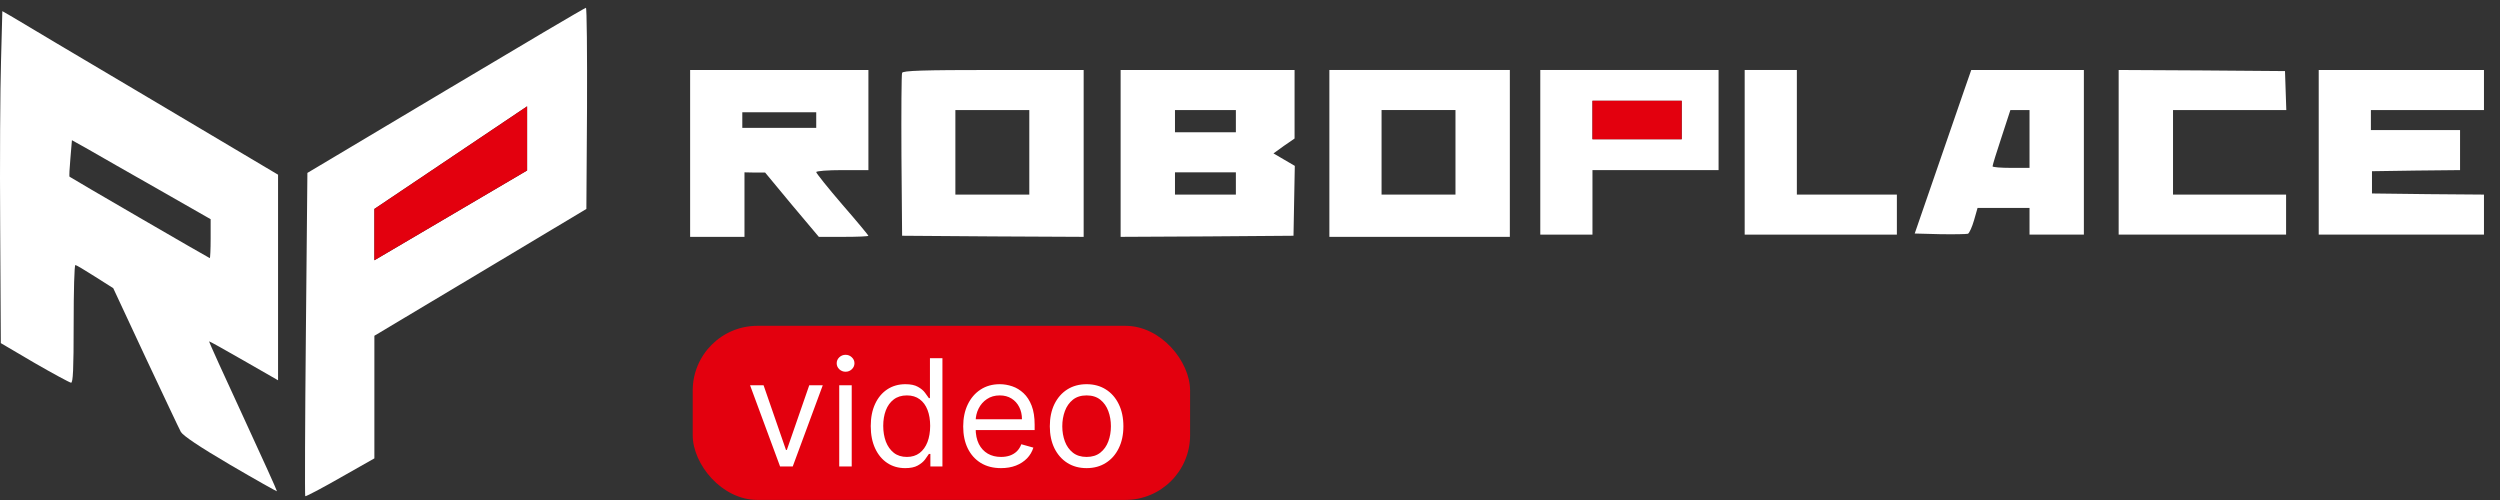 <?xml version="1.0" encoding="UTF-8"?> <svg xmlns="http://www.w3.org/2000/svg" width="140" height="28" viewBox="0 0 140 28" fill="none"><rect x="0" y="0" width="140" height="28" fill="#333333" stroke="none"/><path d="M0.058 3.391C0.01 4.923 -0.015 9.11 0.01 12.698L0.046 19.215L1.933 20.324C2.968 20.922 3.894 21.42 3.979 21.433C4.089 21.433 4.125 20.698 4.125 18.131C4.125 16.312 4.162 14.829 4.223 14.841C4.271 14.841 4.771 15.14 5.318 15.489L6.341 16.137L8.143 20C9.142 22.118 10.031 24.012 10.128 24.187C10.25 24.398 11.151 25.009 12.892 26.031C14.317 26.866 15.498 27.526 15.51 27.513C15.522 27.488 14.67 25.607 13.611 23.314C12.551 21.022 11.687 19.128 11.711 19.115C11.723 19.103 12.6 19.589 13.659 20.199L15.571 21.296V15.539V9.783L8.436 5.546C4.503 3.216 1.032 1.16 0.716 0.961L0.131 0.624L0.058 3.391ZM8.85 10.593L11.796 12.275V13.359C11.796 13.969 11.772 14.455 11.748 14.455C11.711 14.455 3.979 9.97 3.894 9.895C3.869 9.882 3.894 9.409 3.943 8.861L4.028 7.851L4.965 8.375C5.477 8.674 7.23 9.671 8.85 10.593Z" fill="white"></path><path fill-rule="evenodd" clip-rule="evenodd" d="M17.214 9.683L24.971 5.06C29.233 2.518 32.752 0.437 32.812 0.437C32.861 0.425 32.885 2.967 32.873 6.057L32.837 11.701L26.907 15.252L20.965 18.803V22.242V25.669L19.053 26.753C18.006 27.351 17.129 27.812 17.093 27.787C17.068 27.75 17.08 23.663 17.129 18.704L17.214 9.683ZM20.965 11.701V14.575L29.518 9.546C29.518 7.302 29.518 8.199 29.518 5.955L20.965 11.701Z" fill="white"></path><path d="M20.965 14.575V11.701L29.518 5.955L29.518 9.546L20.965 14.575Z" fill="#E3000E"></path><path d="M38.647 8.591V13.264H40.169H41.691V11.457V9.651L42.275 9.663H42.847L44.345 11.47L45.855 13.264H47.243C48.01 13.264 48.631 13.239 48.631 13.202C48.631 13.177 47.974 12.379 47.17 11.457C46.366 10.523 45.709 9.7 45.709 9.638C45.709 9.576 46.354 9.526 47.17 9.526H48.631V6.722V3.919H43.639H38.647V8.591ZM45.709 6.722V7.159H43.639H41.569V6.722V6.286H43.639H45.709V6.722Z" fill="white"></path><path d="M50.518 4.081C50.481 4.156 50.469 6.249 50.481 8.716L50.518 13.202L55.608 13.239L60.685 13.264V8.591V3.919H55.632C51.687 3.919 50.554 3.956 50.518 4.081ZM57.641 8.529V10.897H55.571H53.501V8.529V6.162H55.571H57.641V8.529Z" fill="white"></path><path d="M62.755 8.591V13.264L67.602 13.239L72.436 13.202L72.472 11.245L72.509 9.289L71.912 8.94L71.315 8.591L71.9 8.168L72.496 7.757V5.838V3.919H67.626H62.755V8.591ZM69.209 6.785V7.408H67.504H65.799V6.785V6.162H67.504H69.209V6.785ZM69.209 10.274V10.897H67.504H65.799V10.274V9.651H67.504H69.209V10.274Z" fill="white"></path><path d="M74.445 8.591V13.264H79.498H84.551V8.591V3.919H79.498H74.445V8.591ZM81.507 8.529V10.897H79.437H77.367V8.529V6.162H79.437H81.507V8.529Z" fill="white"></path><path fill-rule="evenodd" clip-rule="evenodd" d="M86.256 13.139V8.529V3.919H91.248H96.24V6.722V9.526H92.709H89.178V11.333V13.139H87.717H86.256ZM94.175 5.643L89.178 5.643V7.798H94.175V5.643Z" fill="white"></path><path d="M89.178 5.643L94.175 5.643V7.798H89.178V5.643Z" fill="#E3000E"></path><path d="M97.702 8.529V13.139H101.963H106.225V12.018V10.897H103.425H100.624V7.408V3.919H99.163H97.702V8.529Z" fill="white"></path><path d="M110.012 5.003C109.805 5.613 109.087 7.669 108.429 9.588L107.224 13.077L108.636 13.114C109.416 13.127 110.122 13.114 110.207 13.09C110.28 13.052 110.438 12.716 110.548 12.329L110.743 11.644H112.204H113.653V12.392V13.139H115.175H116.697V8.529V3.919H113.543H110.39L110.012 5.003ZM113.653 7.782V9.401H112.618C112.046 9.401 111.583 9.364 111.583 9.314C111.583 9.252 111.802 8.529 112.082 7.694L112.582 6.162H113.117H113.653V7.782Z" fill="white"></path><path d="M118.645 8.529V13.139H123.333H128.021V12.018V10.897H124.855H121.689V8.529V6.162H124.855H128.033L127.996 5.065L127.96 3.981L123.308 3.944L118.645 3.919V8.529Z" fill="white"></path><path d="M129.848 8.529V13.139H134.475H139.102V12.018V10.897L135.973 10.872L132.831 10.834V10.211V9.588L135.303 9.551L137.763 9.526V8.405V7.283H135.266H132.77V6.722V6.162H135.936H139.102V5.04V3.919H134.475H129.848V8.529Z" fill="white"></path><rect x="38.792" y="18.246" width="27.853" height="9.749" rx="3.624" fill="#E3000E"></rect><path d="M46.075 21.574L44.394 26.121H43.684L42.003 21.574H42.76L44.015 25.197H44.063L45.318 21.574H46.075ZM46.997 26.121V21.574H47.696V26.121H46.997ZM47.352 20.817C47.216 20.817 47.099 20.77 47 20.678C46.904 20.585 46.855 20.473 46.855 20.343C46.855 20.213 46.904 20.101 47 20.009C47.099 19.916 47.216 19.869 47.352 19.869C47.489 19.869 47.605 19.916 47.702 20.009C47.8 20.101 47.85 20.213 47.85 20.343C47.85 20.473 47.8 20.585 47.702 20.678C47.605 20.77 47.489 20.817 47.352 20.817ZM50.692 26.215C50.313 26.215 49.978 26.12 49.688 25.928C49.398 25.735 49.171 25.462 49.008 25.111C48.844 24.758 48.762 24.341 48.762 23.859C48.762 23.382 48.844 22.967 49.008 22.616C49.171 22.265 49.399 21.994 49.691 21.802C49.983 21.611 50.321 21.515 50.704 21.515C51 21.515 51.233 21.564 51.405 21.663C51.579 21.76 51.711 21.87 51.802 21.995C51.894 22.117 51.967 22.218 52.018 22.297H52.077V20.059H52.776V26.121H52.101V25.422H52.018C51.967 25.505 51.893 25.61 51.799 25.736C51.704 25.86 51.569 25.972 51.393 26.07C51.218 26.167 50.984 26.215 50.692 26.215ZM50.786 25.588C51.067 25.588 51.303 25.515 51.497 25.369C51.69 25.221 51.837 25.017 51.938 24.756C52.038 24.494 52.089 24.191 52.089 23.848C52.089 23.508 52.039 23.211 51.941 22.957C51.842 22.7 51.696 22.501 51.503 22.359C51.309 22.215 51.071 22.143 50.786 22.143C50.49 22.143 50.244 22.219 50.047 22.371C49.851 22.52 49.704 22.725 49.605 22.983C49.509 23.24 49.461 23.528 49.461 23.848C49.461 24.171 49.51 24.465 49.608 24.73C49.709 24.992 49.857 25.201 50.053 25.357C50.25 25.511 50.494 25.588 50.786 25.588ZM56.058 26.215C55.62 26.215 55.242 26.119 54.924 25.925C54.609 25.73 54.365 25.458 54.193 25.108C54.023 24.757 53.939 24.349 53.939 23.883C53.939 23.417 54.023 23.007 54.193 22.652C54.365 22.295 54.604 22.016 54.91 21.817C55.217 21.616 55.576 21.515 55.987 21.515C56.224 21.515 56.457 21.555 56.688 21.634C56.919 21.712 57.129 21.841 57.319 22.018C57.508 22.194 57.659 22.427 57.772 22.717C57.884 23.007 57.94 23.364 57.94 23.788V24.084H54.436V23.48H57.23C57.23 23.224 57.179 22.995 57.076 22.794C56.975 22.593 56.831 22.434 56.644 22.317C56.458 22.201 56.239 22.143 55.987 22.143C55.709 22.143 55.468 22.212 55.265 22.35C55.063 22.486 54.908 22.664 54.8 22.883C54.691 23.102 54.637 23.336 54.637 23.587V23.99C54.637 24.333 54.696 24.624 54.815 24.863C54.935 25.099 55.102 25.28 55.315 25.404C55.528 25.527 55.776 25.588 56.058 25.588C56.241 25.588 56.407 25.562 56.555 25.511C56.705 25.458 56.834 25.379 56.943 25.274C57.051 25.168 57.135 25.035 57.194 24.878L57.869 25.067C57.798 25.296 57.679 25.497 57.511 25.671C57.343 25.842 57.136 25.977 56.89 26.073C56.643 26.168 56.366 26.215 56.058 26.215ZM60.85 26.215C60.439 26.215 60.079 26.118 59.769 25.922C59.462 25.727 59.221 25.454 59.047 25.102C58.876 24.751 58.79 24.341 58.79 23.871C58.79 23.398 58.876 22.984 59.047 22.631C59.221 22.278 59.462 22.003 59.769 21.808C60.079 21.613 60.439 21.515 60.85 21.515C61.26 21.515 61.619 21.613 61.927 21.808C62.237 22.003 62.478 22.278 62.649 22.631C62.823 22.984 62.91 23.398 62.91 23.871C62.91 24.341 62.823 24.751 62.649 25.102C62.478 25.454 62.237 25.727 61.927 25.922C61.619 26.118 61.26 26.215 60.85 26.215ZM60.85 25.588C61.161 25.588 61.418 25.508 61.619 25.348C61.821 25.188 61.969 24.978 62.066 24.718C62.163 24.457 62.211 24.175 62.211 23.871C62.211 23.567 62.163 23.284 62.066 23.022C61.969 22.759 61.821 22.547 61.619 22.385C61.418 22.224 61.161 22.143 60.85 22.143C60.538 22.143 60.282 22.224 60.08 22.385C59.879 22.547 59.73 22.759 59.633 23.022C59.537 23.284 59.488 23.567 59.488 23.871C59.488 24.175 59.537 24.457 59.633 24.718C59.73 24.978 59.879 25.188 60.08 25.348C60.282 25.508 60.538 25.588 60.85 25.588Z" fill="white"></path></svg> 
